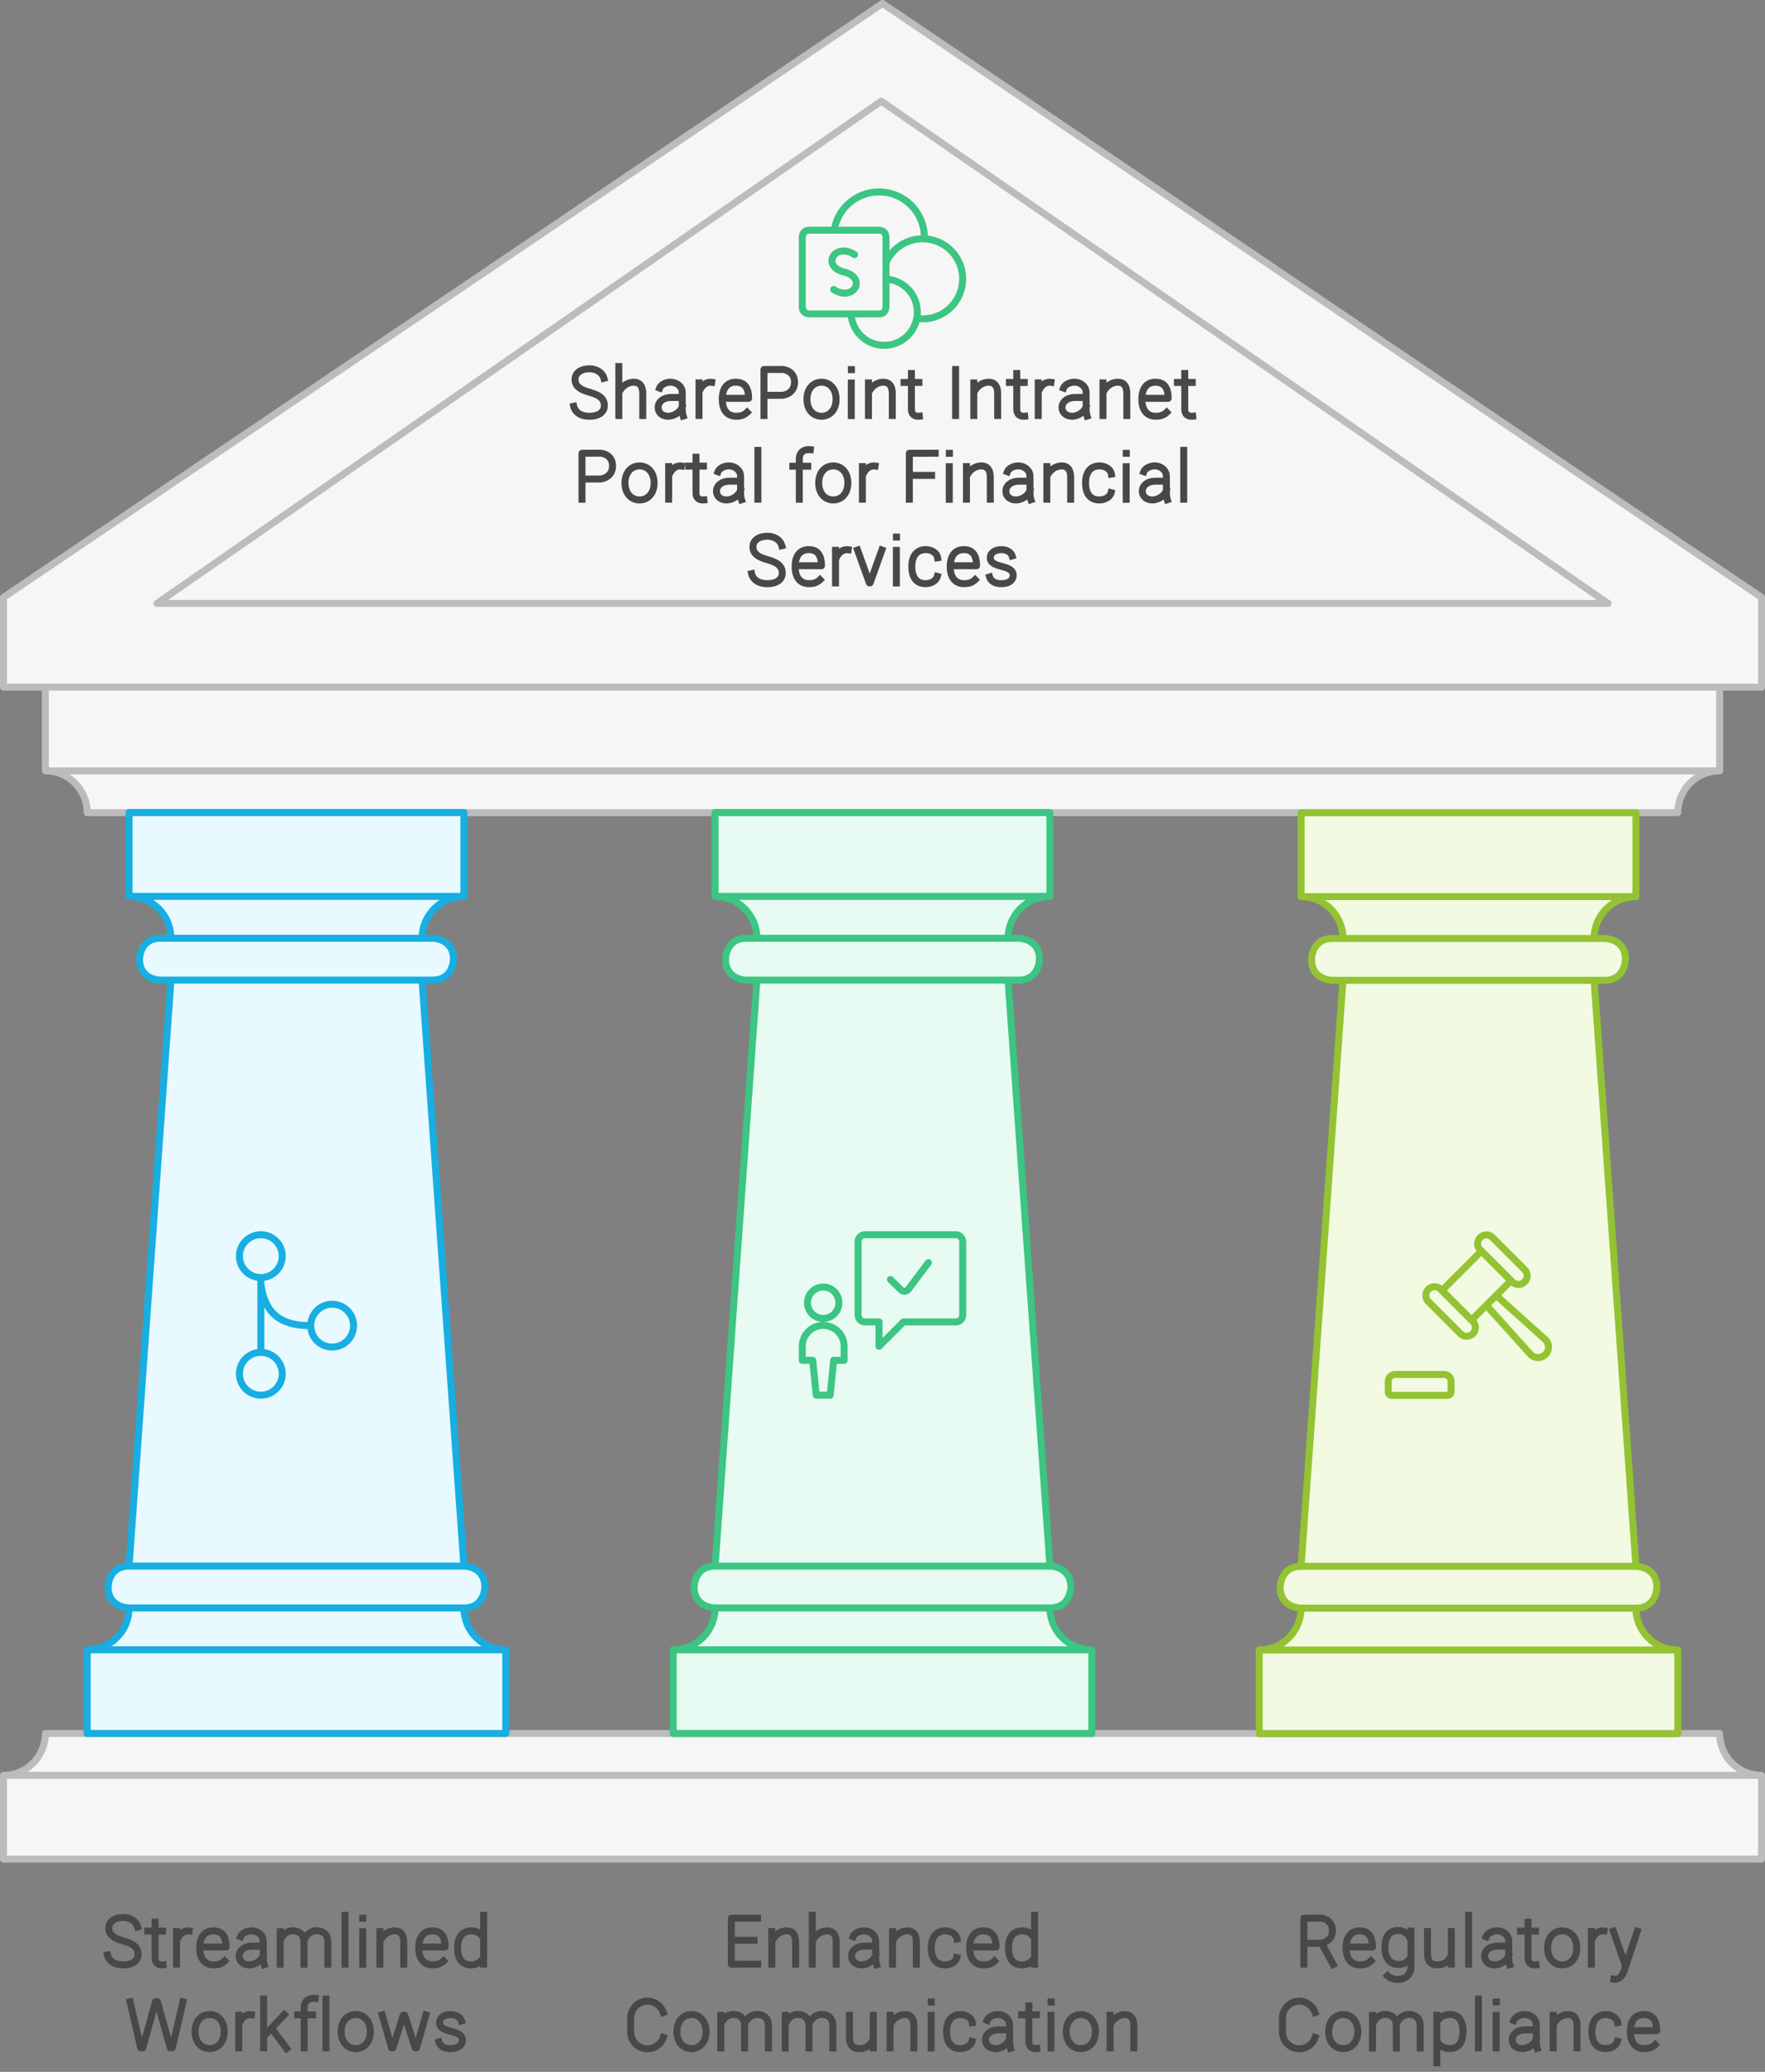 <svg width="506" height="594" viewBox="0 0 506 594" style="fill:none;stroke:none;fill-rule:evenodd;clip-rule:evenodd;stroke-linecap:round;stroke-linejoin:round;stroke-miterlimit:1.5;" version="1.1" xmlns="http://www.w3.org/2000/svg" xmlns:xlink="http://www.w3.org/1999/xlink"><rect x="0" y="0" width="506" height="594" fill="#808080" stroke="none"/><g id="blend" style="mix-blend-mode:multiply"><g id="g-root--1.cu-2_sy_4lpbzn16h1zba-fill" data-item-order="-268124" data-item-id="-1.cu-2_sy_4lpbzn16h1zba" data-item-class="ScenePart Fill Stroke" data-item-index="-1" data-renderer-id="0"><g id="-1.cu-2_sy_4lpbzn16h1zba-fill" stroke="none" fill="#F6F6F6" transform="matrix(1, 0, 0, 1, -11, -11)"><g xmlns="http://www.w3.org/2000/svg" transform="translate(-216, -56)"><path d="M252 300H708C708 293.373 713.373 288 720 288H240C246.627 288 252 293.373 252 300Z M720 264H240V288H720V264Z M240 564H720C720 570.627 725.373 576 732 576H228C234.627 576 240 570.627 240 564Z M732 600H228V576H732V600Z M480 68L732 238.264V264H228V238.264L480 68Z"></path></g></g></g><g id="g-root--1.cu-1_sy_1hfpvcj16h21hr-fill" data-item-order="-268121" data-item-id="-1.cu-1_sy_1hfpvcj16h21hr" data-item-class="ScenePart Stroke" data-item-index="-1" data-renderer-id="0" transform="matrix(1, 0, 0, 1, 44, 28)"></g><g id="g-root-3.cu_sy_qvaqyb16h20i2-fill" data-item-order="-268120" data-item-id="3.cu_sy_qvaqyb16h20i2" data-item-class="ScenePart Indexed Fill Stroke" data-item-index="3" data-renderer-id="0" transform="matrix(1, 0, 0, 1, 360, 232)"><g id="3.cu_sy_qvaqyb16h20i2-fill" stroke="none" fill="#F2FAE1" transform="matrix(1, 0, 0, 1, -11, -11)"><g xmlns="http://www.w3.org/2000/svg" transform="translate(-576, -288)"><path d="M612 348.059H684L696 516.059H600L612 348.059Z M600 300H696V324.058H600V300Z M588 564.059H708V540.059H588V564.059Z M600 324.059H696C689.373 324.059 684 329.431 684 336.059H612C612 329.431 606.627 324.059 600 324.059Z M588 540.059H708C701.373 540.059 696 534.686 696 528.059H600C600 534.686 594.627 540.059 588 540.059Z M609 336.059h78s6 0 6 6v0s0 6 -6 6 h-78s-6 0 -6 -6v0s0 -6 6 -6 M600 516.059h96s6 0 6 6v0s0 6 -6 6 h-96s-6 0 -6 -6v0s0 -6 6 -6"></path></g></g></g><g id="g-root-2.cu_sy_1hhlalv16h20i1-fill" data-item-order="-268118" data-item-id="2.cu_sy_1hhlalv16h20i1" data-item-class="ScenePart Indexed Fill Stroke" data-item-index="2" data-renderer-id="0" transform="matrix(1, 0, 0, 1, 192, 231.941)"><g id="2.cu_sy_1hhlalv16h20i1-fill" stroke="none" fill="#E7FBF2" transform="matrix(1, 0, 0, 1, -11, -11.941)"><g xmlns="http://www.w3.org/2000/svg" transform="translate(-408, -287)"><path d="M444 348H516L528 516H432L444 348Z M432 299.941H528V324H432V299.941Z M420 564H540V540H420V564Z M432 324H528C521.373 324 516 329.373 516 336H444C444 329.373 438.627 324 432 324Z M420 540H540C533.373 540 528 534.627 528 528H432C432 534.627 426.627 540 420 540Z M441 336h78s6 0 6 6v0s0 6 -6 6 h-78s-6 0 -6 -6v0s0 -6 6 -6 M432 516h96s6 0 6 6v0s0 6 -6 6 h-96s-6 0 -6 -6v0s0 -6 6 -6"></path></g></g></g><g id="g-root-1.cu_sy_v98ttf16h21hc-fill" data-item-order="-268116" data-item-id="1.cu_sy_v98ttf16h21hc" data-item-class="ScenePart Indexed Indexed_1 Fill Stroke" data-item-index="1" data-renderer-id="0" transform="matrix(1, 0, 0, 1, 24, 231.941)"><g id="1.cu_sy_v98ttf16h21hc-fill" stroke="none" fill="#E8F9FF" transform="matrix(1, 0, 0, 1, -11, -11.941)"><g xmlns="http://www.w3.org/2000/svg" transform="translate(-240, -287)"><path d="M276 348H348L360 516H264L276 348Z M264 299.941H360V324H264V299.941Z M252 564H372V540H252V564Z M264 324H360C353.373 324 348 329.373 348 336H276C276 329.373 270.627 324 264 324Z M252 540H372C365.373 540 360 534.627 360 528H264C264 534.627 258.627 540 252 540Z M273 336h78s6 0 6 6v0s0 6 -6 6 h-78s-6 0 -6 -6v0s0 -6 6 -6 M264 516h96s6 0 6 6v0s0 6 -6 6 h-96s-6 0 -6 -6v0s0 -6 6 -6"></path></g></g></g><g id="g-root-shar_94mi9f17axzig-fill" data-item-order="0" data-item-id="shar_94mi9f17axzig" data-item-class="Icon Stroke SceneTarget SceneEnd InsideFill" data-item-index="none" data-renderer-id="0" transform="matrix(1, 0, 0, 1, 228, 52)"></g><g id="g-root-tx_sharepoi_qqay9f16h3eha-fill" data-item-order="0" data-item-id="tx_sharepoi_qqay9f16h3eha" data-item-class="Label Stroke SceneTarget SceneEnd InsideFill" data-item-index="none" data-renderer-id="0" transform="matrix(1, 0, 0, 1, 156, 100)"></g><g id="g-root-1_1hbcjqr16hem86-fill" data-item-order="0" data-item-id="1_1hbcjqr16hem86" data-item-class="Icon Stroke SceneTarget Indexed Indexed_1 InsideFill InsideColorFill" data-item-index="1" data-renderer-id="0" transform="matrix(1, 0, 0, 1, 60, 352)"></g><g id="g-root-chec_ddlhpv16hent3-fill" data-item-order="0" data-item-id="chec_ddlhpv16hent3" data-item-class="Icon Stroke SceneTarget Indexed InsideFill InsideColorFill" data-item-index="2" data-renderer-id="0" transform="matrix(1, 0, 0, 1, 228, 352)"></g><g id="g-root-1_1hclhwz16heoe8-fill" data-item-order="0" data-item-id="1_1hclhwz16heoe8" data-item-class="Icon Stroke SceneTarget Indexed InsideFill InsideColorFill" data-item-index="3" data-renderer-id="0" transform="matrix(1, 0, 0, 1, 396, 352.059)"></g><g id="g-root-tx_streamli_94n7jn16h1zpf-fill" data-item-order="0" data-item-id="tx_streamli_94n7jn16h1zpf" data-item-class="Label Stroke SceneTarget Indexed Indexed_1" data-item-index="1" data-renderer-id="0" transform="matrix(1, 0, 0, 1, 24, 544)"></g><g id="g-root-tx_enhanced_hrjkkz16h3evg-fill" data-item-order="0" data-item-id="tx_enhanced_hrjkkz16h3evg" data-item-class="Label Stroke SceneTarget Indexed" data-item-index="2" data-renderer-id="0" transform="matrix(1, 0, 0, 1, 174, 544)"></g><g id="g-root-tx_regulato_m8m0vn16h3g99-fill" data-item-order="0" data-item-id="tx_regulato_m8m0vn16h3g99" data-item-class="Label Stroke SceneTarget Indexed" data-item-index="3" data-renderer-id="0" transform="matrix(1, 0, 0, 1, 360, 544)"></g><g id="g-root--1.cu-2_sy_4lpbzn16h1zba-stroke" data-item-order="-268124" data-item-id="-1.cu-2_sy_4lpbzn16h1zba" data-item-class="ScenePart Fill Stroke" data-item-index="-1" data-renderer-id="0"><g id="-1.cu-2_sy_4lpbzn16h1zba-stroke" fill="none" stroke-linecap="round" stroke-linejoin="round" stroke-miterlimit="1.5" stroke="#BCBCBC" stroke-width="2" transform="matrix(1, 0, 0, 1, -11, -11)"><g xmlns="http://www.w3.org/2000/svg" transform="translate(-216, -56)"><path d="M252 300H708C708 293.373 713.373 288 720 288H240C246.627 288 252 293.373 252 300Z M720 264H240V288H720V264Z M240 564H720C720 570.627 725.373 576 732 576H228C234.627 576 240 570.627 240 564Z M732 600H228V576H732V600Z M480 68L732 238.264V264H228V238.264L480 68Z"></path></g></g></g><g id="g-root--1.cu-1_sy_1hfpvcj16h21hr-stroke" data-item-order="-268121" data-item-id="-1.cu-1_sy_1hfpvcj16h21hr" data-item-class="ScenePart Stroke" data-item-index="-1" data-renderer-id="0" transform="matrix(1, 0, 0, 1, 44, 28)"><g id="-1.cu-1_sy_1hfpvcj16h21hr-stroke" fill="none" stroke-linecap="round" stroke-linejoin="round" stroke-miterlimit="1.5" stroke="#BCBCBC" stroke-width="2" transform="matrix(1, 0, 0, 1, -11, -11)"><g xmlns="http://www.w3.org/2000/svg" transform="translate(-260, -84)"><path d="M479.645 96L272 240H688L479.645 96Z"></path></g></g></g><g id="g-root-3.cu_sy_qvaqyb16h20i2-stroke" data-item-order="-268120" data-item-id="3.cu_sy_qvaqyb16h20i2" data-item-class="ScenePart Indexed Fill Stroke" data-item-index="3" data-renderer-id="0" transform="matrix(1, 0, 0, 1, 360, 232)"><g id="3.cu_sy_qvaqyb16h20i2-stroke" fill="none" stroke-linecap="round" stroke-linejoin="round" stroke-miterlimit="1.5" stroke="#93C332" stroke-width="2" transform="matrix(1, 0, 0, 1, -11, -11)"><g xmlns="http://www.w3.org/2000/svg" transform="translate(-576, -288)"><path d="M612 348.059H684L696 516.059H600L612 348.059Z M600 300H696V324.058H600V300Z M588 564.059H708V540.059H588V564.059Z M600 324.059H696C689.373 324.059 684 329.431 684 336.059H612C612 329.431 606.627 324.059 600 324.059Z M588 540.059H708C701.373 540.059 696 534.686 696 528.059H600C600 534.686 594.627 540.059 588 540.059Z M609 336.059h78s6 0 6 6v0s0 6 -6 6 h-78s-6 0 -6 -6v0s0 -6 6 -6 M600 516.059h96s6 0 6 6v0s0 6 -6 6 h-96s-6 0 -6 -6v0s0 -6 6 -6"></path></g></g></g><g id="g-root-2.cu_sy_1hhlalv16h20i1-stroke" data-item-order="-268118" data-item-id="2.cu_sy_1hhlalv16h20i1" data-item-class="ScenePart Indexed Fill Stroke" data-item-index="2" data-renderer-id="0" transform="matrix(1, 0, 0, 1, 192, 231.941)"><g id="2.cu_sy_1hhlalv16h20i1-stroke" fill="none" stroke-linecap="round" stroke-linejoin="round" stroke-miterlimit="1.5" stroke="#3CC583" stroke-width="2" transform="matrix(1, 0, 0, 1, -11, -11.941)"><g xmlns="http://www.w3.org/2000/svg" transform="translate(-408, -287)"><path d="M444 348H516L528 516H432L444 348Z M432 299.941H528V324H432V299.941Z M420 564H540V540H420V564Z M432 324H528C521.373 324 516 329.373 516 336H444C444 329.373 438.627 324 432 324Z M420 540H540C533.373 540 528 534.627 528 528H432C432 534.627 426.627 540 420 540Z M441 336h78s6 0 6 6v0s0 6 -6 6 h-78s-6 0 -6 -6v0s0 -6 6 -6 M432 516h96s6 0 6 6v0s0 6 -6 6 h-96s-6 0 -6 -6v0s0 -6 6 -6"></path></g></g></g><g id="g-root-1.cu_sy_v98ttf16h21hc-stroke" data-item-order="-268116" data-item-id="1.cu_sy_v98ttf16h21hc" data-item-class="ScenePart Indexed Indexed_1 Fill Stroke" data-item-index="1" data-renderer-id="0" transform="matrix(1, 0, 0, 1, 24, 231.941)"><g id="1.cu_sy_v98ttf16h21hc-stroke" fill="none" stroke-linecap="round" stroke-linejoin="round" stroke-miterlimit="1.5" stroke="#17AEE1" stroke-width="2" transform="matrix(1, 0, 0, 1, -11, -11.941)"><g xmlns="http://www.w3.org/2000/svg" transform="translate(-240, -287)"><path d="M276 348H348L360 516H264L276 348Z M264 299.941H360V324H264V299.941Z M252 564H372V540H252V564Z M264 324H360C353.373 324 348 329.373 348 336H276C276 329.373 270.627 324 264 324Z M252 540H372C365.373 540 360 534.627 360 528H264C264 534.627 258.627 540 252 540Z M273 336h78s6 0 6 6v0s0 6 -6 6 h-78s-6 0 -6 -6v0s0 -6 6 -6 M264 516h96s6 0 6 6v0s0 6 -6 6 h-96s-6 0 -6 -6v0s0 -6 6 -6"></path></g></g></g><g id="g-root-shar_94mi9f17axzig-stroke" data-item-order="0" data-item-id="shar_94mi9f17axzig" data-item-class="Icon Stroke SceneTarget SceneEnd InsideFill" data-item-index="none" data-renderer-id="0" transform="matrix(1, 0, 0, 1, 228, 52)"><g id="shar_94mi9f17axzig-stroke" fill="none" stroke-linecap="round" stroke-linejoin="round" stroke-miterlimit="1.5" stroke="#3CC583" stroke-width="1" transform="matrix(2, 0, 0, 2, -23, -23)"><g xmlns="http://www.w3.org/2000/svg" transform="translate(12, 12)"><path d="M5.08 6.5A6.5 6.5 0 0 1 18 7.5v.25 M12.5 11.15a5.74 5.74 0 1 1 4.41 8 M12.5 13.51a4.75 4.75 0 1 1-5 5 M1.5 6.5h10s1 0 1 1v10s0 1 -1 1 h-10s-1 0 -1 -1v-10s0 -1 1 -1 M5 15c2.88 1.83 4.82-1.68 1.5-2.5S5.12 8.17 8 10"></path></g></g></g><g id="g-root-tx_sharepoi_qqay9f16h3eha-stroke" data-item-order="0" data-item-id="tx_sharepoi_qqay9f16h3eha" data-item-class="Label Stroke SceneTarget SceneEnd InsideFill" data-item-index="none" data-renderer-id="0" transform="matrix(1, 0, 0, 1, 156, 100)"><g id="tx_sharepoi_qqay9f16h3eha-stroke" fill="none" stroke-linecap="square" stroke-linejoin="miter" stroke-miterlimit="4" stroke="#484848" stroke-width="2" transform="matrix(1, 0, 0, 1, -4, -7)"><g xmlns="http://www.w3.org/2000/svg" transform="translate(99, 8)"><path d="M-77.854 7.457C-78.285 5.893 -79.905 4.732 -81.994 4.732C-84.442 4.732 -86.143 5.931 -86.143 7.754C-86.143 9.724 -84.679 10.685 -82.175 11.406C-79.978 12.045 -77.741 12.812 -77.741 15.288C-77.741 16.951 -79.053 18.346 -82.11 18.346C-84.582 18.346 -86.163 17.106 -86.527 15.483 M-73.592 4.086V18.128M-66.728 18.128V12.074C-66.728 11.363 -66.632 8.791 -69.025 8.587C-70.779 8.439 -72.464 9.547 -73.251 10.928 M-61.892 10.246C-61.528 9.28 -60.112 8.567 -58.772 8.567C-56.918 8.567 -55.416 9.88 -55.416 11.499L-55.41 12.957V15.571C-55.41 16.614 -55.435 17.353 -55.134 18.278M-55.79 12.957H-58.518C-61.021 12.957 -62.321 14.343 -62.321 15.837C-62.321 17.331 -61.083 18.341 -59.467 18.341C-57.485 18.341 -55.859 16.888 -55.459 15.732 M-46.975 8.609C-48.356 8.419 -49.604 9.319 -50.246 10.619M-50.601 8.773V18.123 M-36.823 17.218C-37.796 18.155 -38.821 18.339 -40.006 18.339C-42.075 18.339 -43.939 17.028 -43.939 13.456C-43.939 9.884 -42.129 8.573 -40.06 8.573C-37.992 8.573 -36.388 9.63 -36.388 13.201H-43.608 M-31.979 18.131V4.944L-26.7 4.928C-25.602 4.967 -23.217 5.749 -23.217 8.572C-23.217 11.394 -25.602 12.254 -26.7 12.331L-31.451 12.345 M-11.303 13.457C-11.303 16.522 -13.174 18.34 -15.482 18.34C-17.79 18.34 -19.661 16.522 -19.661 13.457C-19.661 10.392 -17.79 8.573 -15.482 8.573C-13.174 8.573 -11.303 10.392 -11.303 13.457Z M-6.932 4.971H-6.908M-6.948 8.804V18.145 M-2.021 8.78L-2.021 18.128M4.813 18.128V12.074C4.813 11.362 4.909 8.79 2.526 8.587C0.768 8.437 -0.921 9.562 -1.697 10.956 M12.559 18.326C11.15 18.465 10.292 17.732 10.292 16.387V6.081M12.442 8.642H10.678M8.182 8.642H9.915 M22.955 4.938V18.127 M28.179 8.78L28.179 18.128M35.013 18.128V12.074C35.013 11.362 35.109 8.79 32.726 8.587C30.968 8.437 29.279 9.562 28.503 10.956 M42.759 18.326C41.35 18.465 40.492 17.732 40.492 16.387V6.081M42.642 8.642H40.878M38.382 8.642H40.115 M50.275 8.609C48.894 8.419 47.646 9.319 47.004 10.619M46.649 8.773V18.123 M53.898 10.246C54.262 9.28 55.678 8.567 57.018 8.567C58.872 8.567 60.374 9.88 60.374 11.499L60.38 12.957V15.571C60.38 16.614 60.355 17.353 60.657 18.278M60 12.957H57.272C54.769 12.957 53.469 14.343 53.469 15.837C53.469 17.331 54.707 18.341 56.323 18.341C58.305 18.341 59.931 16.888 60.331 15.732 M65.209 8.78L65.209 18.128M72.043 18.128V12.074C72.043 11.362 72.139 8.79 69.756 8.587C67.998 8.437 66.309 9.562 65.533 10.956 M83.467 17.218C82.494 18.155 81.469 18.339 80.284 18.339C78.215 18.339 76.351 17.028 76.351 13.456C76.351 9.884 78.161 8.573 80.23 8.573C82.298 8.573 83.902 9.63 83.902 13.201H76.682 M90.919 18.326C89.51 18.465 88.652 17.732 88.652 16.387V6.081M90.802 8.642H89.038M86.542 8.642H88.275 M-84.149 42.131V28.944L-78.87 28.928C-77.772 28.967 -75.387 29.749 -75.387 32.572C-75.387 35.394 -77.772 36.254 -78.87 36.331L-83.621 36.345 M-63.473 37.457C-63.473 40.522 -65.344 42.34 -67.652 42.34C-69.96 42.34 -71.831 40.522 -71.831 37.457C-71.831 34.392 -69.96 32.573 -67.652 32.573C-65.344 32.573 -63.473 34.392 -63.473 37.457Z M-55.675 32.609C-57.056 32.419 -58.304 33.319 -58.946 34.619M-59.301 32.773V42.123 M-49.201 42.326C-50.61 42.465 -51.468 41.732 -51.468 40.387V30.081M-49.318 32.642H-51.082M-53.578 32.642H-51.845 M-45.172 34.246C-44.808 33.28 -43.392 32.567 -42.052 32.567C-40.198 32.567 -38.696 33.88 -38.696 35.499L-38.69 36.957V39.571C-38.69 40.614 -38.715 41.353 -38.413 42.278M-39.07 36.957H-41.798C-44.301 36.957 -45.601 38.343 -45.601 39.837C-45.601 41.331 -44.363 42.341 -42.747 42.341C-40.765 42.341 -39.139 40.888 -38.739 39.732 M-33.724 28.125V42.126 M-18.696 27.926C-18.864 27.908 -19.145 27.907 -19.273 27.907C-20.852 27.907 -21.85 29.035 -21.85 30.425V42.129M-19.425 32.664H-21.514M-23.702 32.664H-22.176 M-7.933 37.457C-7.933 40.522 -9.804 42.34 -12.112 42.34C-14.42 42.34 -16.291 40.522 -16.291 37.457C-16.291 34.392 -14.42 32.573 -12.112 32.573C-9.804 32.573 -7.933 34.392 -7.933 37.457Z M-0.135 32.609C-1.516 32.419 -2.764 33.319 -3.406 34.619M-3.761 32.773V42.123 M17.105 28.945C15.705 28.945 10.644 28.95 9.696 28.95V42.124M16.072 35.297H10.133 M21.158 28.971H21.182M21.142 32.804V42.145 M26.069 32.78L26.069 42.128M32.903 42.128V36.074C32.903 35.362 32.999 32.79 30.616 32.587C28.858 32.437 27.169 33.562 26.393 34.956 M37.798 34.246C38.162 33.28 39.578 32.567 40.918 32.567C42.772 32.567 44.274 33.88 44.274 35.499L44.28 36.957V39.571C44.28 40.614 44.255 41.353 44.557 42.278M43.9 36.957H41.172C38.669 36.957 37.369 38.343 37.369 39.837C37.369 41.331 38.607 42.341 40.223 42.341C42.205 42.341 43.831 40.888 44.231 39.732 M49.109 32.78L49.109 42.128M55.943 42.128V36.074C55.943 35.362 56.039 32.79 53.656 32.587C51.898 32.437 50.209 33.562 49.433 34.956 M67.532 40.254C67.16 41.649 65.592 42.339 64.123 42.339C61.986 42.339 60.22 41.028 60.22 37.456C60.22 33.884 62.089 32.573 64.227 32.573C65.734 32.573 67.384 33.41 67.617 34.915 M71.878 28.971H71.902M71.862 32.804V42.145 M76.908 34.246C77.272 33.28 78.688 32.567 80.028 32.567C81.882 32.567 83.384 33.88 83.384 35.499L83.39 36.957V39.571C83.39 40.614 83.365 41.353 83.666 42.278M83.01 36.957H80.282C77.779 36.957 76.479 38.343 76.479 39.837C76.479 41.331 77.717 42.341 79.333 42.341C81.315 42.341 82.941 40.888 83.341 39.732 M88.356 28.125V42.126 M-26.849 55.457C-27.28 53.893 -28.9 52.732 -30.989 52.732C-33.437 52.732 -35.138 53.931 -35.138 55.754C-35.138 57.724 -33.674 58.685 -31.169 59.406C-28.972 60.045 -26.735 60.812 -26.735 63.288C-26.735 64.951 -28.048 66.346 -31.105 66.346C-33.577 66.346 -35.158 65.106 -35.522 63.483 M-15.928 65.218C-16.901 66.155 -17.926 66.339 -19.111 66.339C-21.18 66.339 -23.043 65.028 -23.043 61.456C-23.043 57.884 -21.234 56.573 -19.165 56.573C-17.097 56.573 -15.493 57.63 -15.493 61.201H-22.713 M-7.84 56.609C-9.221 56.419 -10.469 57.319 -11.111 58.619M-11.466 56.773V66.123 M1.818 56.691L-1.552 66.119L-1.753 66.119L-5.157 56.691 M5.993 52.971H6.017M5.977 56.804V66.145 M17.717 64.254C17.345 65.649 15.777 66.339 14.308 66.339C12.171 66.339 10.405 65.028 10.405 61.456C10.405 57.884 12.274 56.573 14.412 56.573C15.919 56.573 17.569 57.41 17.802 58.915 M28.532 65.218C27.559 66.155 26.534 66.339 25.349 66.339C23.28 66.339 21.417 65.028 21.417 61.456C21.417 57.884 23.226 56.573 25.295 56.573C27.363 56.573 28.967 57.63 28.967 61.201H21.747 M39.173 58.381C38.877 57.404 37.723 56.584 36.113 56.584C34.225 56.584 33.005 57.447 32.914 58.751C32.809 60.246 34.043 60.822 35.973 61.339C37.667 61.797 39.61 62.277 39.456 64.122C39.357 65.311 38.38 66.346 36.023 66.346C34.117 66.346 33.04 65.53 32.705 64.424"></path></g></g></g><g id="g-root-1_1hbcjqr16hem86-stroke" data-item-order="0" data-item-id="1_1hbcjqr16hem86" data-item-class="Icon Stroke SceneTarget Indexed Indexed_1 InsideFill InsideColorFill" data-item-index="1" data-renderer-id="0" transform="matrix(1, 0, 0, 1, 60, 352)"><g id="1_1hbcjqr16hem86-stroke" fill="none" stroke-linecap="round" stroke-linejoin="round" stroke-miterlimit="1.5" stroke="#17AEE1" stroke-width="1" transform="matrix(2, 0, 0, 2, -17, -23)"><g xmlns="http://www.w3.org/2000/svg" transform="translate(9, 12)"><path d="M3.822 3.567a3.067 3.067 0 1 0 6.134 0a3.067 3.067 0 1 0 -6.134 0 M3.822 20.433a3.067 3.067 0 1 0 6.134 0a3.067 3.067 0 1 0 -6.134 0 M14.044 13.533a3.067 3.067 0 1 0 6.134 0a3.067 3.067 0 1 0 -6.134 0 M6.889 6.633L6.889 17.367 M6.889,7.4c.511,4.6,3.067,6.133,7.155,6.133"></path></g></g></g><g id="g-root-chec_ddlhpv16hent3-stroke" data-item-order="0" data-item-id="chec_ddlhpv16hent3" data-item-class="Icon Stroke SceneTarget Indexed InsideFill InsideColorFill" data-item-index="2" data-renderer-id="0" transform="matrix(1, 0, 0, 1, 228, 352)"><g id="chec_ddlhpv16hent3-stroke" fill="none" stroke-linecap="round" stroke-linejoin="round" stroke-miterlimit="1.5" stroke="#3CC583" stroke-width="1" transform="matrix(2, 0, 0, 2, -23, -23)"><g xmlns="http://www.w3.org/2000/svg" transform="translate(12, 12)"><path d="M8.5,12a1,1,0,0,0,1,1h2v3.5L15,13h7.5a1,1,0,0,0,1-1V1.5a1,1,0,0,0-1-1H9.5a1,1,0,0,0-1,1Z M1.25 10.25a2.25 2.25 0 1 0 4.5 0a2.25 2.25 0 1 0 -4.5 0 M3.5,13.5a3,3,0,0,0-3,3v2H2l.5,5h2l.5-5H6.5v-2A3,3,0,0,0,3.5,13.5Z M18.58,4.5,15.73,8.3a.78.78,0,0,1-.54.3.76.76,0,0,1-.57-.22L13.14,6.91"></path></g></g></g><g id="g-root-1_1hclhwz16heoe8-stroke" data-item-order="0" data-item-id="1_1hclhwz16heoe8" data-item-class="Icon Stroke SceneTarget Indexed InsideFill InsideColorFill" data-item-index="3" data-renderer-id="0" transform="matrix(1, 0, 0, 1, 396, 352.059)"><g id="1_1hclhwz16heoe8-stroke" fill="none" stroke-linecap="round" stroke-linejoin="round" stroke-miterlimit="1.5" stroke="#93C332" stroke-width="1" transform="matrix(2, 0, 0, 2, -23, -23)"><g xmlns="http://www.w3.org/2000/svg" transform="translate(12, 12)"><path d="M1.5,20.5h7a1,1,0,0,1,1,1V23a.5.5,0,0,1-.5.5H1A.5.5,0,0,1,.5,23V21.5A1,1,0,0,1,1.5,20.5Z M6.251,10.059A1.25,1.25,0,0,1,8.019,8.291l4.6,4.6a1.25,1.25,0,1,1-1.768,1.768Z M13.676,2.634A1.25,1.25,0,0,1,15.444.866l4.6,4.6A1.25,1.25,0,0,1,18.272,7.23Z"></path><path d="M9.146 4.76H17.146V10.76H9.146z" transform="matrix(0.707, -0.707, 0.707, 0.707, -1.637, 11.568)"></path><path d="M14.56,10.589l6.364,7.071a1.5,1.5,0,0,0,2.121-2.121L15.974,9.175"></path></g></g></g><g id="g-root-tx_streamli_94n7jn16h1zpf-stroke" data-item-order="0" data-item-id="tx_streamli_94n7jn16h1zpf" data-item-class="Label Stroke SceneTarget Indexed Indexed_1" data-item-index="1" data-renderer-id="0" transform="matrix(1, 0, 0, 1, 24, 544)"><g id="tx_streamli_94n7jn16h1zpf-stroke" fill="none" stroke-linecap="square" stroke-linejoin="miter" stroke-miterlimit="4" stroke="#484848" stroke-width="2" transform="matrix(1, 0, 0, 1, -6, -7)"><g xmlns="http://www.w3.org/2000/svg" transform="translate(65, 8)"><path d="M-43.524 7.457C-43.955 5.893 -45.575 4.732 -47.664 4.732C-50.112 4.732 -51.813 5.931 -51.813 7.754C-51.813 9.724 -50.349 10.685 -47.845 11.406C-45.648 12.045 -43.411 12.812 -43.411 15.288C-43.411 16.951 -44.723 18.346 -47.78 18.346C-50.252 18.346 -51.833 17.106 -52.197 15.483 M-36.281 18.326C-37.69 18.465 -38.548 17.732 -38.548 16.387V6.081M-36.398 8.642H-38.162M-40.658 8.642H-38.925 M-28.765 8.609C-30.146 8.419 -31.394 9.319 -32.036 10.619M-32.391 8.773V18.123 M-18.613 17.218C-19.586 18.155 -20.611 18.339 -21.796 18.339C-23.865 18.339 -25.729 17.028 -25.729 13.456C-25.729 9.884 -23.919 8.573 -21.85 8.573C-19.782 8.573 -18.178 9.63 -18.178 13.201H-25.398 M-14.012 10.246C-13.648 9.28 -12.232 8.567 -10.892 8.567C-9.038 8.567 -7.536 9.88 -7.536 11.499L-7.53 12.957V15.571C-7.53 16.614 -7.555 17.353 -7.254 18.278M-7.91 12.957H-10.638C-13.141 12.957 -14.441 14.343 -14.441 15.837C-14.441 17.331 -13.203 18.341 -11.587 18.341C-9.605 18.341 -7.979 16.888 -7.579 15.732 M-2.68 8.814L-2.68 18.162M4.154 18.162L4.143 11.47C4.079 10.526 3.712 9.078 1.838 8.649C-0.102 8.205 -1.582 9.248 -2.318 10.595M10.989 18.162V12.108C10.989 11.396 11.104 9.206 8.673 8.649C6.644 8.184 5.109 9.347 4.409 10.783 M15.906 4.125V18.126 M20.998 4.971H21.022M20.982 8.804V18.145 M25.909 8.78L25.909 18.128M32.743 18.128V12.074C32.743 11.362 32.839 8.79 30.456 8.587C28.698 8.437 27.009 9.562 26.233 10.956 M44.167 17.218C43.194 18.155 42.169 18.339 40.984 18.339C38.915 18.339 37.052 17.028 37.052 13.456C37.052 9.884 38.861 8.573 40.93 8.573C42.998 8.573 44.602 9.63 44.602 13.201H37.382 M55.65 18.124V4.123M55.29 16.773C54.428 17.871 53.33 18.34 52.02 18.34C49.839 18.34 48.187 17.029 48.187 13.458C48.187 9.886 49.944 8.575 52.126 8.575C53.395 8.575 54.605 9.114 55.29 10.175 M-45.713 28.93L-42.659 42.104L-42.081 42.104L-38.405 28.932H-37.859L-34.202 42.104L-33.605 42.104L-30.552 28.93 M-18.723 37.457C-18.723 40.522 -20.594 42.34 -22.902 42.34C-25.21 42.34 -27.081 40.522 -27.081 37.457C-27.081 34.392 -25.21 32.573 -22.902 32.573C-20.594 32.573 -18.723 34.392 -18.723 37.457Z M-10.925 32.609C-12.306 32.419 -13.554 33.319 -14.196 34.619M-14.551 32.773V42.123 M-7.425 28.125V42.126M-1.502 32.61L-7.038 38.462M-0.841 42.284L-4.958 36.785 M7.354 27.926C7.186 27.908 6.905 27.907 6.777 27.907C5.198 27.907 4.2 29.035 4.2 30.425V42.129M6.625 32.664H4.536M2.348 32.664H3.874 M10.456 28.125V42.126 M23.167 37.457C23.167 40.522 21.296 42.34 18.988 42.34C16.68 42.34 14.809 40.522 14.809 37.457C14.809 34.392 16.68 32.573 18.988 32.573C21.296 32.573 23.167 34.392 23.167 37.457Z M26.558 32.69L29.273 42.119L29.651 42.119L32.593 32.782H33.028L36.034 42.119H36.384L39.101 32.69 M49.278 34.381C48.982 33.404 47.828 32.584 46.218 32.584C44.33 32.584 43.11 33.447 43.019 34.751C42.914 36.246 44.148 36.822 46.078 37.339C47.772 37.797 49.715 38.277 49.561 40.122C49.462 41.31 48.485 42.346 46.128 42.346C44.222 42.346 43.145 41.53 42.81 40.424"></path></g></g></g><g id="g-root-tx_enhanced_hrjkkz16h3evg-stroke" data-item-order="0" data-item-id="tx_enhanced_hrjkkz16h3evg" data-item-class="Label Stroke SceneTarget Indexed" data-item-index="2" data-renderer-id="0" transform="matrix(1, 0, 0, 1, 174, 544)"><g id="tx_enhanced_hrjkkz16h3evg-stroke" fill="none" stroke-linecap="square" stroke-linejoin="miter" stroke-miterlimit="4" stroke="#484848" stroke-width="2" transform="matrix(1, 0, 0, 1, -6, -7)"><g xmlns="http://www.w3.org/2000/svg" transform="translate(83, 8)"><path d="M-33.777 18.137L-41.341 18.142V4.95C-40.393 4.95 -35.219 4.95 -33.819 4.95M-34.831 11.297H-40.877 M-29.736 8.78L-29.736 18.128M-22.902 18.128V12.074C-22.902 11.362 -22.806 8.79 -25.189 8.587C-26.947 8.437 -28.636 9.562 -29.412 10.956 M-18.137 4.086V18.128M-11.273 18.128V12.074C-11.273 11.363 -11.177 8.791 -13.57 8.587C-15.324 8.439 -17.009 9.547 -17.796 10.928 M-6.437 10.246C-6.073 9.28 -4.657 8.567 -3.317 8.567C-1.463 8.567 0.039 9.88 0.039 11.499L0.045 12.957V15.571C0.045 16.614 0.02 17.353 0.322 18.278M-0.335 12.957H-3.063C-5.566 12.957 -6.866 14.343 -6.866 15.837C-6.866 17.331 -5.628 18.341 -4.012 18.341C-2.03 18.341 -0.404 16.888 -0.004 15.732 M4.874 8.78L4.874 18.128M11.708 18.128V12.074C11.708 11.362 11.804 8.79 9.421 8.587C7.663 8.437 5.974 9.562 5.198 10.956 M23.297 16.254C22.925 17.649 21.357 18.339 19.888 18.339C17.751 18.339 15.985 17.028 15.985 13.456C15.985 9.884 17.854 8.573 19.992 8.573C21.499 8.573 23.149 9.41 23.382 10.915 M34.112 17.218C33.139 18.155 32.114 18.339 30.929 18.339C28.86 18.339 26.996 17.028 26.996 13.456C26.996 9.884 28.806 8.573 30.875 8.573C32.943 8.573 34.547 9.63 34.547 13.201H27.327 M45.595 18.124V4.123M45.235 16.773C44.373 17.871 43.275 18.34 41.965 18.34C39.784 18.34 38.132 17.029 38.132 13.458C38.132 9.886 39.889 8.575 42.071 8.575C43.34 8.575 44.55 9.114 45.235 10.175 M-60.823 39.13C-61.484 41.034 -63.272 42.398 -65.375 42.398C-68.04 42.398 -70.201 40.207 -70.201 37.504V33.621C-70.201 30.918 -68.04 28.727 -65.375 28.727C-63.272 28.727 -61.484 30.091 -60.823 31.995 M-48.583 37.457C-48.583 40.522 -50.454 42.34 -52.762 42.34C-55.07 42.34 -56.941 40.522 -56.941 37.457C-56.941 34.392 -55.07 32.573 -52.762 32.573C-50.454 32.573 -48.583 34.392 -48.583 37.457Z M-44.37 32.814L-44.37 42.162M-37.536 42.162L-37.547 35.47C-37.611 34.526 -37.978 33.078 -39.852 32.649C-41.792 32.205 -43.272 33.248 -44.008 34.595M-30.701 42.162V36.108C-30.701 35.396 -30.586 33.206 -33.017 32.649C-35.046 32.184 -36.581 33.347 -37.281 34.783 M-25.9 32.814L-25.9 42.162M-19.066 42.162L-19.077 35.47C-19.141 34.526 -19.508 33.078 -21.382 32.649C-23.322 32.205 -24.802 33.248 -25.538 34.595M-12.231 42.162V36.108C-12.231 35.396 -12.116 33.206 -14.547 32.649C-16.576 32.184 -18.111 33.347 -18.811 34.783 M-0.643 42.115L-0.644 32.767M-7.478 32.767L-7.478 38.821C-7.478 39.532 -7.573 42.096 -5.191 42.307C-3.1 42.493 -1.827 41.653 -1.125 40.47 M4.159 32.78L4.159 42.128M10.993 42.128V36.074C10.993 35.362 11.089 32.79 8.706 32.587C6.948 32.437 5.259 33.562 4.483 34.956 M15.948 28.971H15.972M15.932 32.804V42.145 M27.672 40.254C27.3 41.649 25.732 42.339 24.263 42.339C22.126 42.339 20.36 41.028 20.36 37.456C20.36 33.884 22.229 32.573 24.367 32.573C25.874 32.573 27.524 33.41 27.757 34.915 M31.958 34.246C32.322 33.28 33.738 32.567 35.078 32.567C36.932 32.567 38.434 33.88 38.434 35.499L38.44 36.957V39.571C38.44 40.614 38.415 41.353 38.716 42.278M38.06 36.957H35.332C32.829 36.957 31.529 38.343 31.529 39.837C31.529 41.331 32.767 42.341 34.383 42.341C36.365 42.341 37.991 40.888 38.391 39.732 M46.239 42.326C44.83 42.465 43.972 41.732 43.972 40.387V30.081M46.122 32.642H44.358M41.862 32.642H43.595 M50.328 28.971H50.352M50.312 32.804V42.145 M63.037 37.457C63.037 40.522 61.166 42.34 58.858 42.34C56.55 42.34 54.679 40.522 54.679 37.457C54.679 34.392 56.55 32.573 58.858 32.573C61.166 32.573 63.037 34.392 63.037 37.457Z M67.229 32.78L67.229 42.128M74.063 42.128V36.074C74.063 35.362 74.159 32.79 71.776 32.587C70.018 32.437 68.329 33.562 67.553 34.956"></path></g></g></g><g id="g-root-tx_regulato_m8m0vn16h3g99-stroke" data-item-order="0" data-item-id="tx_regulato_m8m0vn16h3g99" data-item-class="Label Stroke SceneTarget Indexed" data-item-index="3" data-renderer-id="0" transform="matrix(1, 0, 0, 1, 360, 544)"><g id="tx_regulato_m8m0vn16h3g99-stroke" fill="none" stroke-linecap="square" stroke-linejoin="miter" stroke-miterlimit="4" stroke="#484848" stroke-width="2" transform="matrix(1, 0, 0, 1, -5, -7)"><g xmlns="http://www.w3.org/2000/svg" transform="translate(64, 8)"><path d="M-45.2 18.133V4.945L-40.404 4.93C-39.334 4.967 -37.013 5.729 -37.013 8.477C-37.013 11.224 -39.334 12.061 -40.404 12.136L-44.651 12.15M-36.786 18.249L-39.897 12.514 M-25.978 17.218C-26.951 18.155 -27.976 18.339 -29.161 18.339C-31.23 18.339 -33.093 17.028 -33.093 13.456C-33.093 9.884 -31.284 8.573 -29.215 8.573C-27.147 8.573 -25.543 9.63 -25.543 13.201H-32.763 M-14.486 8.652V18.654C-14.486 23.351 -19.779 23.001 -21.214 21.47M-14.82 16.573C-15.5 17.661 -16.724 18.214 -18.01 18.214C-20.191 18.214 -21.948 16.903 -21.948 13.331C-21.948 9.76 -20.297 8.449 -18.115 8.449C-16.847 8.449 -15.542 9.129 -14.82 10.502 M-2.918 18.115L-2.919 8.767M-9.753 8.767L-9.753 14.821C-9.753 15.533 -9.848 18.096 -7.466 18.308C-5.375 18.493 -4.102 17.653 -3.4 16.47 M2.021 4.125V18.126 M7.053 10.246C7.417 9.28 8.833 8.567 10.173 8.567C12.027 8.567 13.529 9.88 13.529 11.499L13.535 12.957V15.571C13.535 16.614 13.51 17.353 13.812 18.278M13.155 12.957H10.427C7.924 12.957 6.624 14.343 6.624 15.837C6.624 17.331 7.862 18.341 9.478 18.341C11.46 18.341 13.086 16.888 13.486 15.732 M21.334 18.326C19.925 18.465 19.067 17.732 19.067 16.387V6.081M21.217 8.642H19.453M16.957 8.642H18.69 M33.042 13.457C33.042 16.522 31.171 18.34 28.863 18.34C26.555 18.34 24.684 16.522 24.684 13.457C24.684 10.392 26.555 8.573 28.863 8.573C31.171 8.573 33.042 10.392 33.042 13.457Z M40.84 8.609C39.459 8.419 38.211 9.319 37.569 10.619M37.214 8.773V18.123 M43.694 22.437C45.248 22.683 46.17 21.233 46.527 20.286L50.378 8.691M43.518 8.691L46.859 18.1 M-41.973 39.13C-42.634 41.034 -44.422 42.398 -46.525 42.398C-49.19 42.398 -51.351 40.207 -51.351 37.504V33.621C-51.351 30.918 -49.19 28.727 -46.525 28.727C-44.422 28.727 -42.634 30.091 -41.973 31.995 M-29.733 37.457C-29.733 40.522 -31.604 42.34 -33.912 42.34C-36.22 42.34 -38.091 40.522 -38.091 37.457C-38.091 34.392 -36.22 32.573 -33.912 32.573C-31.604 32.573 -29.733 34.392 -29.733 37.457Z M-25.52 32.814L-25.52 42.162M-18.686 42.162L-18.697 35.47C-18.761 34.526 -19.128 33.078 -21.002 32.649C-22.942 32.205 -24.422 33.248 -25.158 34.595M-11.851 42.162V36.108C-11.851 35.396 -11.736 33.206 -14.167 32.649C-16.196 32.184 -17.73 33.347 -18.431 34.783 M-7.077 32.774V46.393M-6.711 34.124C-5.828 33.027 -4.647 32.558 -3.338 32.558C-1.157 32.558 0.422 33.904 0.422 37.476C0.422 41.047 -1.262 42.323 -3.444 42.323C-4.715 42.323 -6.001 41.783 -6.711 40.719 M4.836 28.125V42.126 M9.928 28.971H9.952M9.912 32.804V42.145 M14.958 34.246C15.322 33.28 16.738 32.567 18.078 32.567C19.932 32.567 21.434 33.88 21.434 35.499L21.44 36.957V39.571C21.44 40.614 21.415 41.353 21.716 42.278M21.06 36.957H18.332C15.829 36.957 14.529 38.343 14.529 39.837C14.529 41.331 15.767 42.341 17.383 42.341C19.365 42.341 20.991 40.888 21.391 39.732 M26.269 32.78L26.269 42.128M33.103 42.128V36.074C33.103 35.362 33.199 32.79 30.816 32.587C29.058 32.437 27.369 33.562 26.593 34.956 M44.692 40.254C44.32 41.649 42.752 42.339 41.283 42.339C39.146 42.339 37.38 41.028 37.38 37.456C37.38 33.884 39.249 32.573 41.387 32.573C42.894 32.573 44.544 33.41 44.777 34.915 M55.507 41.218C54.534 42.155 53.509 42.339 52.324 42.339C50.255 42.339 48.392 41.028 48.392 37.456C48.392 33.884 50.201 32.573 52.27 32.573C54.338 32.573 55.942 33.63 55.942 37.201H48.722"></path></g></g></g></g></svg>